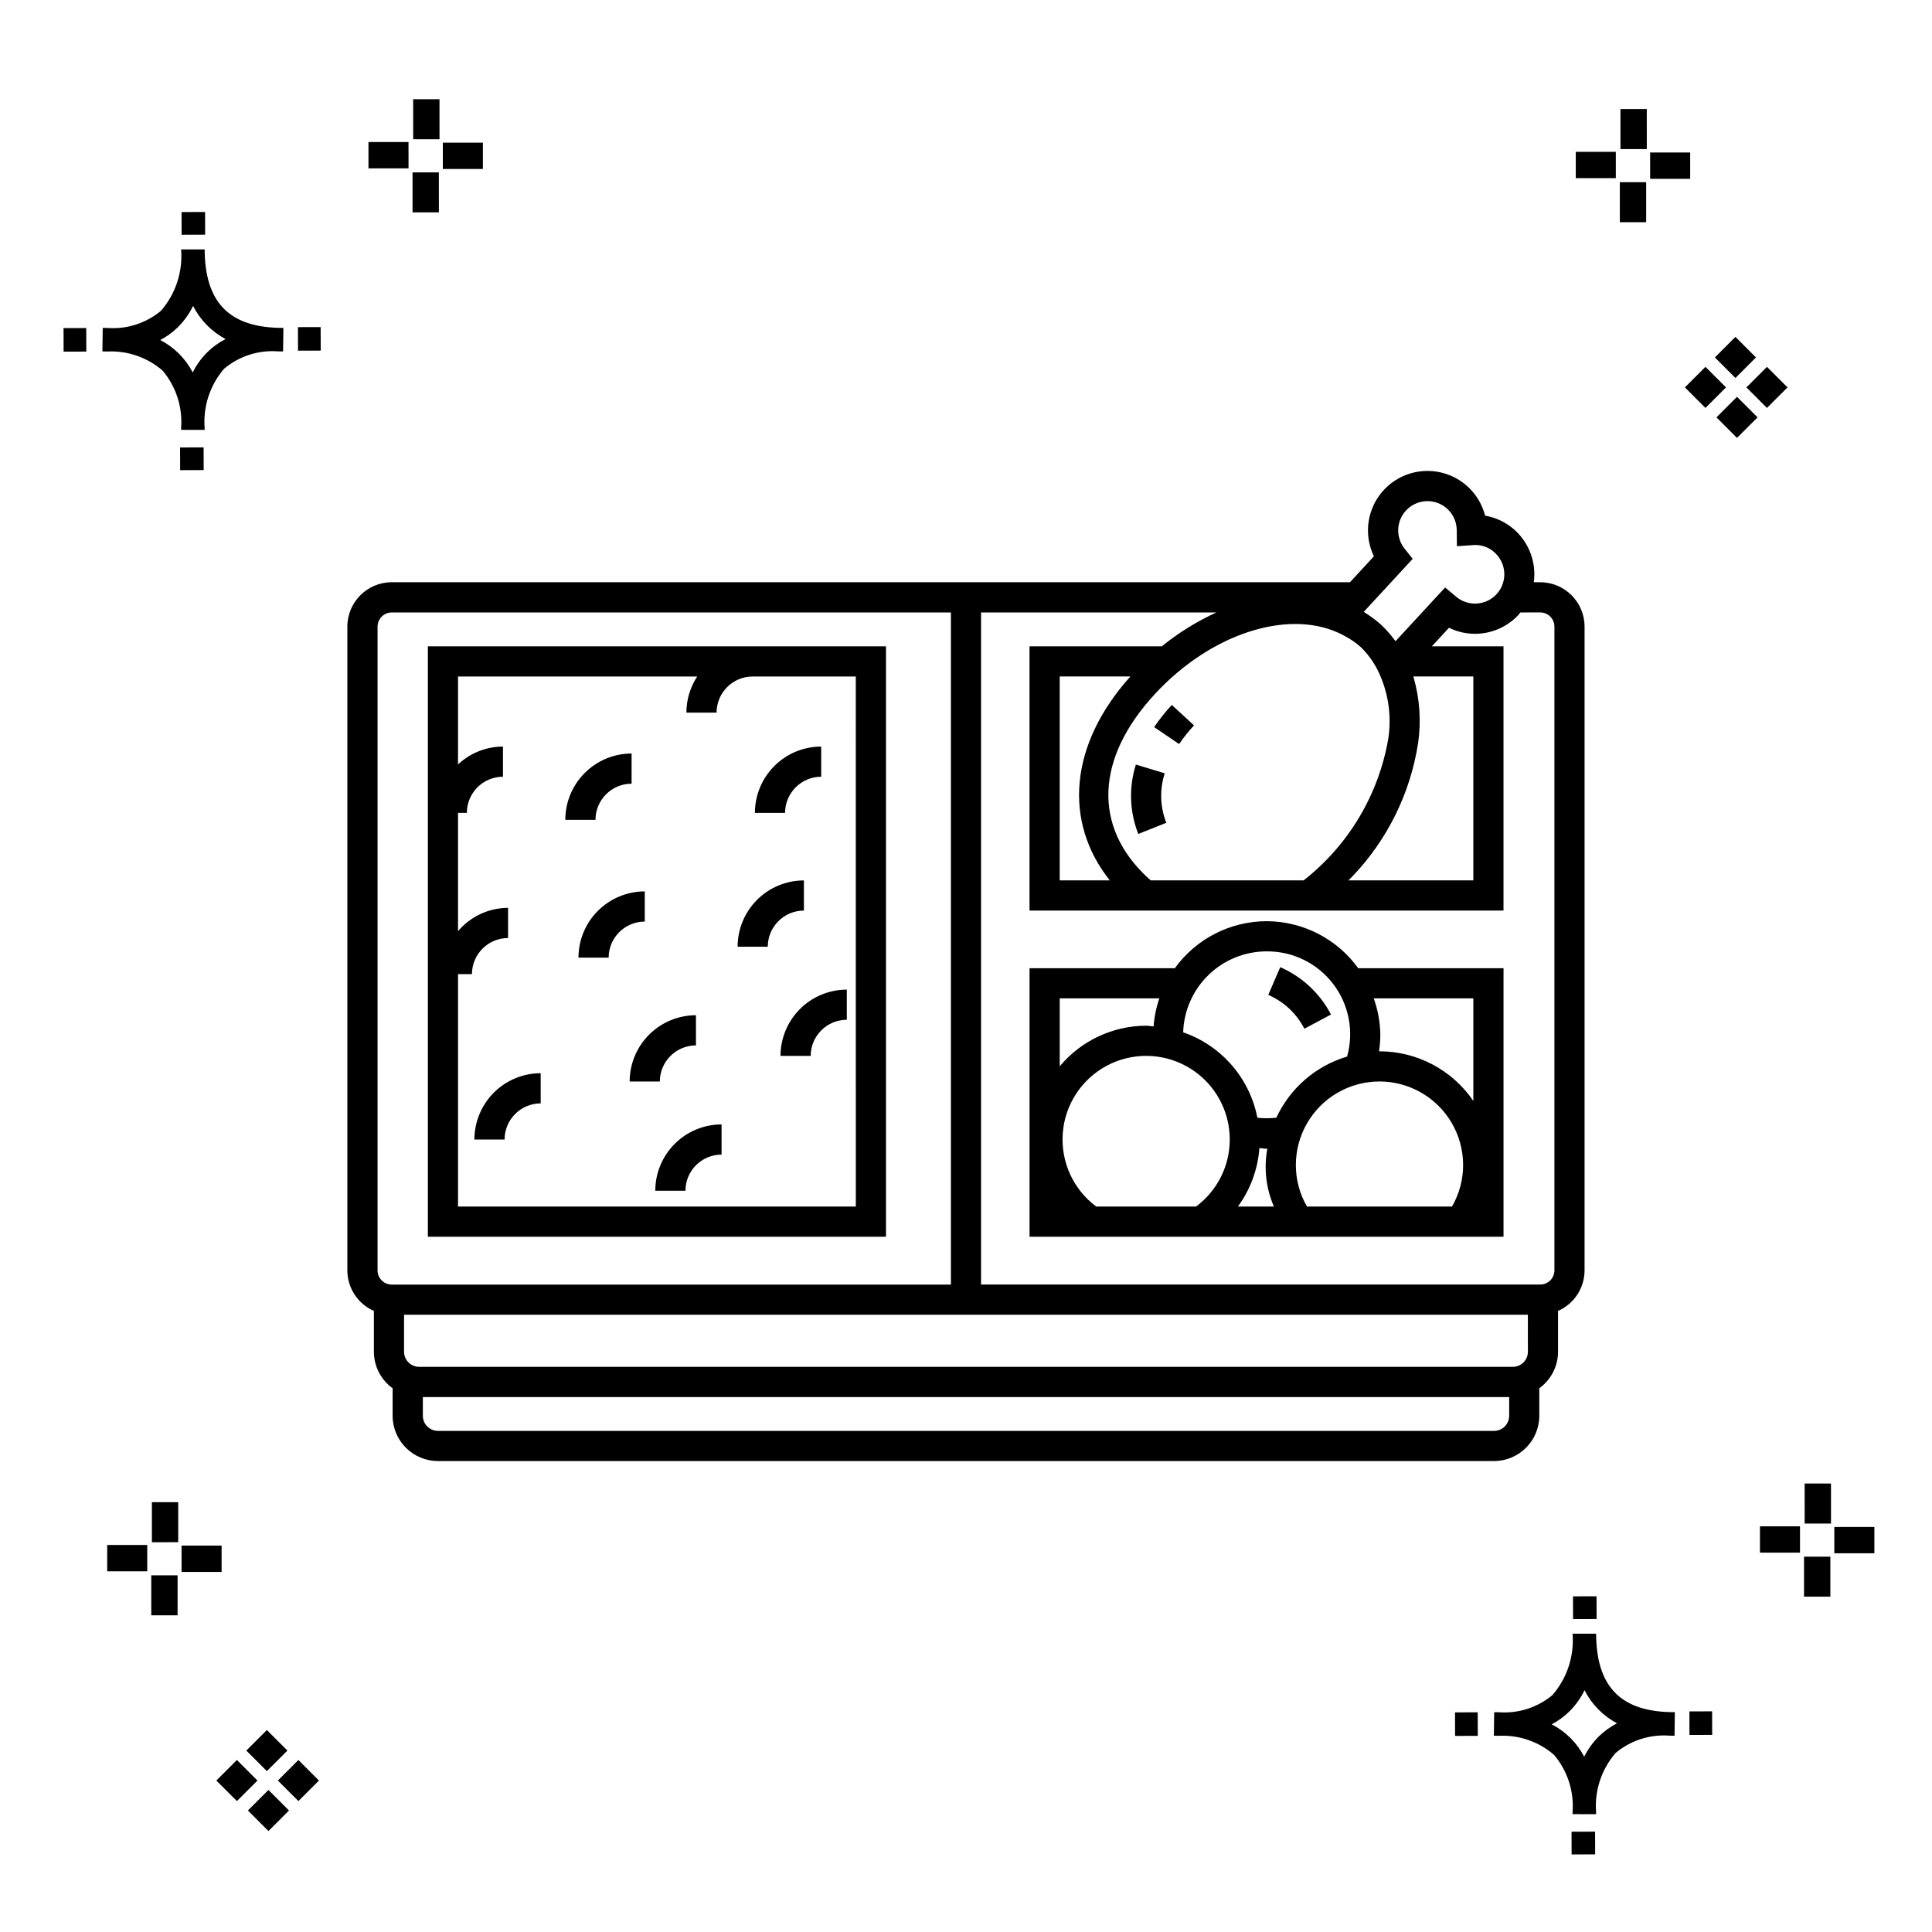 <?xml version="1.0" encoding="UTF-8"?>
<!-- Uploaded to: SVG Repo, www.svgrepo.com, Generator: SVG Repo Mixer Tools -->
<svg fill="#000000" width="800px" height="800px" version="1.1" viewBox="144 144 512 512" xmlns="http://www.w3.org/2000/svg">
 <g>
  <path d="m197.96 262.56 0.02 6.016-6.238 0.02-0.02-6.016zm19.738-31.68c0.434 0.023 0.93 0.008 1.402 0.02l-0.082 6.238c-0.449 0.008-0.93-0.004-1.387-0.02v-0.004c-5.172-0.379-10.285 1.277-14.254 4.617-3.746 4.352-5.598 10.023-5.141 15.75v0.449l-6.238-0.016v-0.445c0.434-5.535-1.328-11.02-4.914-15.262-4.047-3.504-9.285-5.316-14.633-5.055h-0.004c-0.434 0-0.867-0.008-1.312-0.02l0.09-6.238c0.441 0 0.879 0.008 1.309 0.02h-0.004c5.129 0.375 10.203-1.266 14.148-4.566 3.879-4.484 5.797-10.34 5.32-16.254l6.238 0.008c0.074 13.766 6.266 20.395 19.461 20.777zm-13.922 2.969h-0.004c-3.703-1.969-6.707-5.031-8.602-8.773-1.043 2.148-2.453 4.098-4.164 5.762-1.352 1.301-2.879 2.406-4.539 3.277 3.691 1.902 6.699 4.902 8.609 8.586 1.004-2.019 2.336-3.856 3.945-5.438 1.41-1.363 3.008-2.516 4.75-3.414zm-42.938-2.898 0.02 6.238 6.016-0.016-0.02-6.238zm68.137-0.273-6.019 0.016 0.02 6.238 6.019-0.016zm-30.609-24.484-0.02-6.016-6.238 0.02 0.02 6.016zm405.96 42.965 5.445 5.445-5.445 5.445-5.445-5.445zm7.941-7.941 5.445 5.445-5.445 5.445-5.445-5.445zm-16.301 0 5.445 5.445-5.445 5.445-5.445-5.445zm7.941-7.941 5.445 5.445-5.441 5.449-5.445-5.445zm-11.992-41.891h-10.613v-6.977h10.613zm-19.707-0.168h-10.613v-6.977h10.613zm8.043 11.668h-6.977v-10.602h6.977zm0.168-19.375h-6.977l-0.004-10.613h6.977zm-308.45 5.273h-10.617v-6.977h10.617zm-19.707-0.168h-10.617v-6.977h10.613zm8.043 11.664h-6.977l-0.004-10.598h6.977zm0.168-19.375h-6.977l-0.004-10.613h6.977zm300 448.52 0.02 6.016 6.238-0.02-0.02-6.016zm25.977-31.699c0.438 0.023 0.93 0.008 1.402 0.02l-0.082 6.238c-0.449 0.008-0.93-0.004-1.387-0.02-5.172-0.379-10.289 1.277-14.254 4.617-3.75 4.352-5.602 10.023-5.144 15.75v0.449l-6.238-0.016v-0.445c0.438-5.539-1.328-11.023-4.91-15.266-4.047-3.504-9.289-5.312-14.633-5.051h-0.004c-0.434 0-0.867-0.008-1.312-0.02l0.09-6.238c0.441 0 0.879 0.008 1.309 0.02h-0.004c5.129 0.371 10.203-1.266 14.145-4.566 3.879-4.484 5.797-10.34 5.32-16.254l6.238 0.008c0.074 13.762 6.266 20.395 19.461 20.773zm-13.922 2.969-0.004 0.004c-3.703-1.969-6.707-5.031-8.602-8.773-1.043 2.148-2.453 4.098-4.168 5.762-1.352 1.301-2.879 2.406-4.539 3.277 3.691 1.902 6.699 4.898 8.609 8.586 1.004-2.019 2.34-3.859 3.945-5.438 1.41-1.363 3.012-2.516 4.754-3.414zm-42.938-2.898 0.02 6.238 6.016-0.016-0.02-6.238zm68.137-0.273-6.019 0.016 0.02 6.238 6.019-0.016zm-30.609-24.48-0.02-6.016-6.238 0.02 0.02 6.016zm73.609-17.414-10.613 0.004v-6.977h10.613zm-19.707-0.164h-10.613v-6.977h10.613zm8.043 11.664h-6.977v-10.598h6.977zm0.168-19.375h-6.977l-0.004-10.613h6.977zm-414.09 70.602 5.445 5.445-5.445 5.445-5.445-5.445zm7.941-7.941 5.445 5.445-5.445 5.445-5.445-5.445zm-16.301 0 5.445 5.445-5.445 5.445-5.445-5.445zm7.941-7.941 5.445 5.445-5.445 5.445-5.445-5.445zm-11.996-41.895h-10.613v-6.973h10.613zm-19.707-0.164h-10.613v-6.977h10.613zm8.043 11.664h-6.977v-10.598h6.977zm0.168-19.375-6.977 0.004v-10.617h6.977z"/>
  <path d="m552.18 298.3h-1.711c0.699-5.094-1.133-10.211-4.902-13.707-2.227-2.062-5.008-3.43-8-3.938-1.105-4.316-3.984-7.961-7.926-10.039-3.941-2.074-8.574-2.387-12.758-0.855-4.188 1.527-7.527 4.758-9.199 8.887-1.672 4.129-1.52 8.77 0.418 12.781l-6.344 6.871h-253.95c-6.488 0.008-11.746 5.266-11.754 11.754v170.61c0.008 4.656 2.766 8.871 7.031 10.746v10.82c0.008 3.832 1.855 7.434 4.965 9.672v7.293c0.008 6.621 5.375 11.988 11.996 11.996h279.89c6.621-0.008 11.988-5.375 11.996-11.996v-7.293c3.109-2.238 4.957-5.84 4.965-9.672v-10.82c4.266-1.875 7.023-6.09 7.031-10.746v-170.61c-0.008-6.488-5.266-11.746-11.754-11.754zm0 7.996v0.004c2.074 0.004 3.754 1.684 3.758 3.754v170.61c-0.004 2.074-1.684 3.754-3.758 3.754h-148.19v-178.11h62.375c-5.184 2.363-10.043 5.375-14.465 8.969h-35.066v70.031h125.61v-70.031h-18.98l4.527-4.906c3.043 1.488 6.481 1.953 9.809 1.328 3.328-0.625 6.363-2.305 8.656-4.793 0.172-0.188 0.289-0.402 0.449-0.598zm-3.273 195.93v0.004c0 2.207-1.789 3.996-3.996 3.996h-289.83c-2.211 0-4-1.789-4-3.996v-9.812h297.82zm-39.984-180.98c2.938 5.75 3.973 12.285 2.961 18.66-2.586 14.812-10.574 28.141-22.414 37.406h-40.504l-0.801-0.711c-14.551-13.434-13.855-31.617 1.859-48.637 14.758-15.984 34.719-22.297 48.227-16.461 0.648 0.273 1.262 0.586 1.867 0.91l-0.004-0.004c1.613 0.828 3.113 1.852 4.473 3.047l0.016 0.012c1.25 1.207 2.352 2.555 3.281 4.019 0.367 0.562 0.711 1.152 1.039 1.758zm9.625 2.027h15.902v54.039h-33.109c0.34-0.352 0.691-0.656 1.027-1.02 9.297-9.723 15.387-22.066 17.445-35.363 0.852-5.906 0.422-11.93-1.266-17.656zm-80.441 54.039h-13.273v-54.039h18.73c-16.074 17.902-17.91 38.352-5.457 54.039zm80.27-85.211-2.141-2.684c-1.57-1.957-2.098-4.559-1.41-6.977 0.688-2.414 2.5-4.352 4.867-5.191 2.367-0.84 4.996-0.484 7.055 0.957 2.055 1.441 3.289 3.793 3.305 6.305l0.043 4.242 4.231-0.289v-0.004c2.137-0.195 4.258 0.539 5.816 2.016 3.113 2.856 3.371 7.676 0.582 10.848-2.789 3.172-7.602 3.531-10.832 0.812l-2.922-2.449-13.129 14.223c-0.066-0.094-0.16-0.164-0.227-0.258-1.07-1.457-2.269-2.816-3.586-4.059-1.309-1.18-2.719-2.242-4.219-3.172-0.137-0.086-0.246-0.207-0.387-0.293zm-274.32 17.961c0.004-2.07 1.684-3.75 3.754-3.754h148.19v178.12h-148.19c-2.07-0.004-3.75-1.684-3.754-3.758zm299.89 209.14c-0.004 2.207-1.793 3.996-4 4h-279.89c-2.207-0.004-3.996-1.793-3.996-4v-4.969h287.89zm-165.15-203.92h-121.41v156.46h121.41zm-7.996 148.47-105.42-0.004v-61.594h3.691-0.004c0.008-5.281 4.293-9.562 9.574-9.57v-7.996c-5.109 0.02-9.957 2.273-13.262 6.176v-31.348h2.344-0.004c0.008-5.285 4.289-9.566 9.574-9.574v-7.996c-4.43 0.012-8.688 1.703-11.914 4.738v-23.305h63.391c-1.871 2.844-2.867 6.168-2.871 9.57h7.996c0.008-5.285 4.289-9.566 9.574-9.57h27.324zm-51.934-33.137h-8c0.004-4.66 1.859-9.125 5.152-12.418 3.293-3.297 7.758-5.148 12.418-5.156v8c-5.285 0.008-9.566 4.289-9.574 9.574zm49.547-24.359v7.996c-5.285 0.008-9.57 4.289-9.574 9.574h-8c0.008-4.656 1.859-9.125 5.156-12.418 3.293-3.293 7.758-5.148 12.418-5.152zm-33.191 35.727v7.996c-5.285 0.008-9.566 4.289-9.57 9.574h-7.996c0.004-4.66 1.855-9.125 5.148-12.418 3.293-3.297 7.758-5.148 12.418-5.152zm-20.355-53.758c-5.285 0.008-9.562 4.285-9.57 9.57h-7.996c0.004-4.66 1.855-9.125 5.148-12.418s7.758-5.144 12.418-5.148zm-13.059-26.965h-7.996v-0.004c0.004-4.656 1.855-9.121 5.152-12.414 3.293-3.293 7.758-5.148 12.414-5.152v7.996c-5.281 0.008-9.562 4.289-9.57 9.57zm-14.52 67.152v7.996h0.004c-5.285 0.008-9.566 4.289-9.574 9.57h-7.996c0.004-4.656 1.859-9.121 5.152-12.418 3.293-3.293 7.758-5.144 12.418-5.148zm64.766-68.996h-7.996c0.004-4.66 1.859-9.125 5.152-12.418 3.293-3.293 7.758-5.144 12.414-5.152v7.996c-5.281 0.008-9.562 4.289-9.57 9.574zm4.988 25.898c-5.285 0.008-9.566 4.289-9.57 9.574h-8c0.008-4.656 1.859-9.125 5.152-12.418s7.758-5.148 12.418-5.152zm96.043-23.266-7.426 2.961h-0.004c-2.312-5.875-2.539-12.367-0.641-18.391l7.652 2.32v-0.004c-1.387 4.289-1.238 8.926 0.414 13.113zm1.461-31.23 5.879 5.418v0.004c-1.438 1.547-2.758 3.195-3.949 4.938l-6.621-4.484v0.004c1.414-2.074 2.984-4.039 4.688-5.879zm25.102 57.305-0.004 0.004c-9.625 0.023-18.66 4.652-24.297 12.457h-38.508v71.164h125.61v-71.164h-38.508c-5.637-7.805-14.672-12.434-24.297-12.457zm0 7.996-0.004 0.004c6.906-0.066 13.441 3.121 17.641 8.605 4.199 5.481 5.574 12.621 3.707 19.273-8.281 2.465-15.109 8.367-18.75 16.207-1.668 0.188-3.352 0.191-5.023 0.008-2.051-10.516-9.543-19.141-19.668-22.641 0.184-5.742 2.59-11.191 6.711-15.195 4.121-4 9.637-6.246 15.383-6.258zm-1.891 52.129c0.633 0.039 1.254 0.188 1.891 0.188 0.074 0 0.141-0.02 0.211-0.02l-0.004 0.008c-0.957 5.168-0.352 10.504 1.746 15.324h-9.539c3.309-4.531 5.281-9.898 5.691-15.496zm-26.523-39.676-0.004 0.008c-0.82 2.402-1.332 4.902-1.516 7.434-0.664-0.043-1.305-0.191-1.98-0.191-8.848 0.031-17.227 3.969-22.898 10.758v-18.004zm-16.719 55.172-0.008 0.004c-6.07-4.519-9.414-11.824-8.867-19.375s4.914-14.297 11.574-17.895c6.66-3.594 14.695-3.543 21.309 0.141 6.613 3.684 10.887 10.488 11.336 18.043l0.039 1.316c0 7.004-3.312 13.598-8.938 17.77zm55.855 0-0.008 0.004c-1.93-3.336-2.949-7.125-2.949-10.984 0-7.918 4.227-15.234 11.082-19.191 6.859-3.961 15.305-3.961 22.164 0 6.856 3.957 11.082 11.273 11.082 19.191 0 3.859-1.02 7.648-2.953 10.984zm44.082-55.164v27.18c-5.613-8.223-14.922-13.148-24.875-13.152l-0.121 0.012c0.219-1.434 0.336-2.883 0.348-4.332-0.039-3.312-0.629-6.59-1.746-9.707zm-54.344-0.922 3.164-7.348c5.789 2.516 10.539 6.949 13.453 12.551l-7.051 3.766c-2.051-4.012-5.434-7.18-9.566-8.969z"/>
 </g>
</svg>